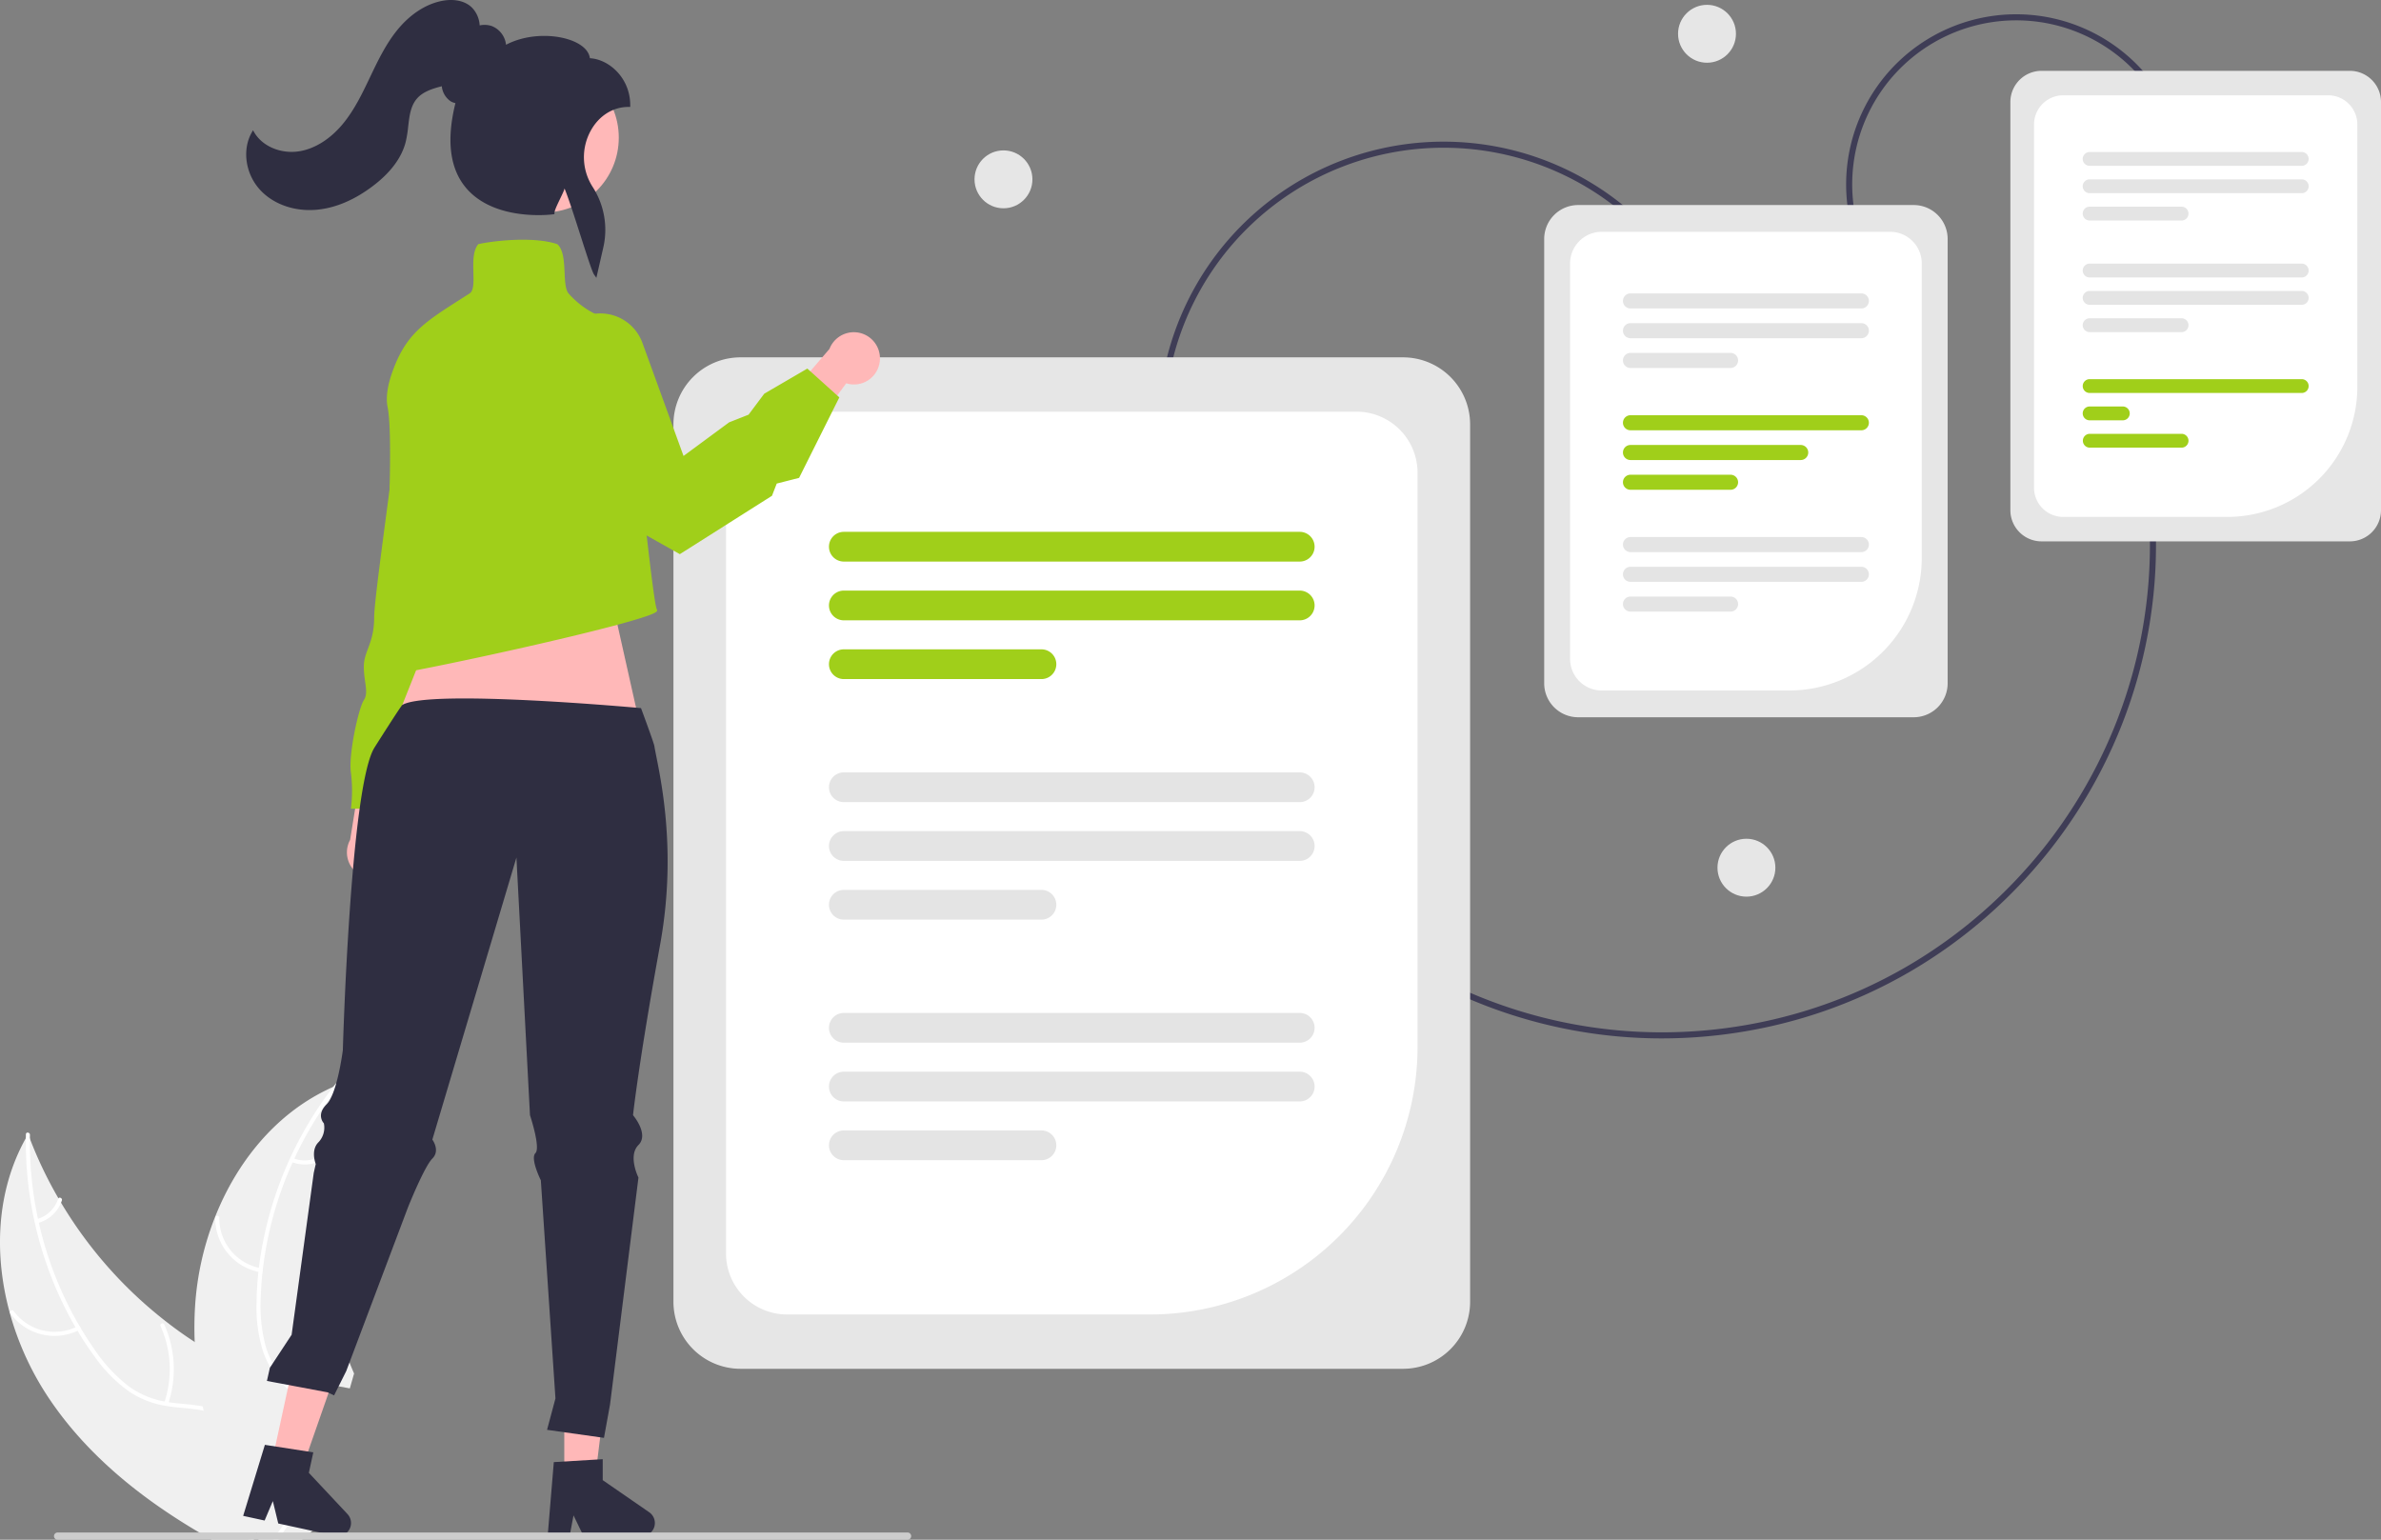 <svg xmlns="http://www.w3.org/2000/svg" width="785.166" height="507.754" data-name="Layer 1"><rect width="100%" height="100%" fill="#808080" stroke="none"/><path fill="#3f3d56" d="M548.006 342.431c-80.774.004-151.053-60.252-161.435-142.437l1.984-.251c10.254 81.17 79.677 140.683 159.452 140.688a161.362 161.362 0 0 0 20.274-1.28c87.986-11.114 150.524-91.738 139.409-179.724l1.984-.251c11.254 89.08-52.063 170.707-141.142 181.96a163.743 163.743 0 0 1-20.526 1.295ZM612.417 80.638a56.086 56.086 0 1 1 104.917-39.687l-1.872.708A54.085 54.085 0 1 0 614.288 79.93Z"/><path fill="#e6e6e6" d="M774.89 178.53H673.223a10.288 10.288 0 0 1-10.277-10.277V33.637a10.288 10.288 0 0 1 10.277-10.277H774.89a10.288 10.288 0 0 1 10.277 10.277v134.616a10.288 10.288 0 0 1-10.277 10.277Z"/><path fill="#fff" d="M734.496 170.464h-54.125a9.636 9.636 0 0 1-9.625-9.624V41.05a9.636 9.636 0 0 1 9.625-9.625h87.372a9.635 9.635 0 0 1 9.625 9.625v86.543a42.92 42.92 0 0 1-42.872 42.871Z"/><path fill="#e4e4e4" d="M759.027 91.498h-69.94a2.281 2.281 0 1 1 0-4.562h69.94a2.281 2.281 0 1 1 0 4.562ZM759.027 100.511h-69.94a2.281 2.281 0 0 1 0-4.562h69.94a2.281 2.281 0 1 1 0 4.562ZM719.404 109.525h-30.318a2.281 2.281 0 0 1 0-4.563h30.318a2.281 2.281 0 0 1 0 4.563ZM759.027 54.69h-69.94a2.281 2.281 0 1 1 0-4.562h69.94a2.281 2.281 0 1 1 0 4.562ZM759.027 63.703h-69.94a2.281 2.281 0 0 1 0-4.562h69.94a2.281 2.281 0 1 1 0 4.562ZM719.404 72.717h-30.318a2.281 2.281 0 0 1 0-4.562h30.318a2.281 2.281 0 0 1 0 4.562Z"/><path fill="#a0cf1a" d="M759.027 129.594h-69.94a2.281 2.281 0 1 1 0-4.562h69.94a2.281 2.281 0 1 1 0 4.562ZM700.027 138.607h-10.94a2.281 2.281 0 0 1 0-4.562h10.94a2.281 2.281 0 1 1 0 4.562ZM719.404 147.62h-30.318a2.281 2.281 0 0 1 0-4.561h30.318a2.281 2.281 0 0 1 0 4.562Z"/><path fill="#3f3d56" d="M388.087 174.017a94.031 94.031 0 0 1 175.898-66.538l-1.871.708a92.03 92.03 0 1 0-172.156 65.122Z"/><circle cx="562.907" cy="11.141" r="9.546" fill="#e6e6e6"/><circle cx="575.907" cy="286.141" r="9.546" fill="#e6e6e6"/><circle cx="330.907" cy="59.141" r="9.546" fill="#e6e6e6"/><path fill="#e6e6e6" d="M462.7 451.388H244.167a22.115 22.115 0 0 1-22.09-22.09V139.935a22.115 22.115 0 0 1 22.09-22.09H462.7a22.115 22.115 0 0 1 22.09 22.09v289.363a22.115 22.115 0 0 1-22.09 22.09Z"/><path fill="#fff" d="M379.293 433.477H259.528a20.137 20.137 0 0 1-20.113-20.114V155.87a20.136 20.136 0 0 1 20.113-20.114h187.81a20.136 20.136 0 0 1 20.115 20.114v189.447a88.26 88.26 0 0 1-88.16 88.16Z"/><path fill="#a0cf1a" d="M428.604 185.19h-150.34a4.903 4.903 0 1 1 0-9.806h150.34a4.903 4.903 0 1 1 0 9.806ZM428.604 204.564h-150.34a4.903 4.903 0 0 1 0-9.806h150.34a4.903 4.903 0 1 1 0 9.806ZM343.432 223.939h-65.168a4.903 4.903 0 0 1 0-9.807h65.168a4.903 4.903 0 1 1 0 9.807Z"/><path fill="#e4e4e4" d="M428.604 264.516h-150.34a4.903 4.903 0 1 1 0-9.806h150.34a4.903 4.903 0 1 1 0 9.806ZM428.604 283.89h-150.34a4.903 4.903 0 0 1 0-9.806h150.34a4.903 4.903 0 0 1 0 9.807ZM343.432 303.265h-65.168a4.903 4.903 0 0 1 0-9.806h65.168a4.903 4.903 0 1 1 0 9.806ZM428.604 343.843h-150.34a4.903 4.903 0 1 1 0-9.806h150.34a4.903 4.903 0 1 1 0 9.806ZM428.604 363.217h-150.34a4.903 4.903 0 0 1 0-9.806h150.34a4.903 4.903 0 0 1 0 9.806ZM343.432 382.592h-65.168a4.903 4.903 0 0 1 0-9.807h65.168a4.903 4.903 0 0 1 0 9.807Z"/><path fill="#e6e6e6" d="M631.076 236.53h-110.67a11.2 11.2 0 0 1-11.187-11.187V78.803a11.2 11.2 0 0 1 11.187-11.187h110.67a11.2 11.2 0 0 1 11.187 11.187v146.54a11.2 11.2 0 0 1-11.187 11.187Z"/><path fill="#fff" d="M590.05 227.706h-61.865a10.445 10.445 0 0 1-10.433-10.433v-130.4a10.445 10.445 0 0 1 10.433-10.433h95.111a10.445 10.445 0 0 1 10.434 10.433v97.153a43.729 43.729 0 0 1-43.68 43.68Z"/><path fill="#e4e4e4" d="M613.808 101.721h-76.135a2.483 2.483 0 1 1 0-4.966h76.135a2.483 2.483 0 1 1 0 4.966ZM613.808 111.533h-76.135a2.483 2.483 0 0 1 0-4.966h76.135a2.483 2.483 0 0 1 0 4.966ZM570.676 121.345h-33.003a2.483 2.483 0 0 1 0-4.967h33.003a2.483 2.483 0 0 1 0 4.967Z"/><path fill="#a0cf1a" d="M613.808 141.894h-76.135a2.483 2.483 0 1 1 0-4.966h76.135a2.483 2.483 0 1 1 0 4.966ZM593.808 151.706h-56.135a2.483 2.483 0 0 1 0-4.967h56.135a2.483 2.483 0 0 1 0 4.967ZM570.676 161.517h-33.003a2.483 2.483 0 0 1 0-4.966h33.003a2.483 2.483 0 0 1 0 4.966Z"/><path fill="#e4e4e4" d="M613.808 182.067h-76.135a2.483 2.483 0 1 1 0-4.966h76.135a2.483 2.483 0 1 1 0 4.966ZM613.808 191.878h-76.135a2.483 2.483 0 0 1 0-4.966h76.135a2.483 2.483 0 0 1 0 4.966ZM570.676 201.69h-33.003a2.483 2.483 0 0 1 0-4.966h33.003a2.483 2.483 0 0 1 0 4.966Z"/><path fill="#ffb8b8" d="M129.395 286.875a8.566 8.566 0 0 0-1.708-13.023l7.02-29.621-14.858 5.428-4.389 27.296a8.613 8.613 0 0 0 13.935 9.92Z"/><path fill="#a0cf1a" d="m165.127 162.748-5.963 15.334s2.555 15.333-1.704 18.74-2.556 3.408-2.556 5.964a13.104 13.104 0 0 1-5.111 9.37c-3.408 2.556-18.741 54.52-18.741 54.52h-15.334a48.042 48.042 0 0 0 0-11.926c-.852-5.963 2.556-21.297 4.26-23.852s0-5.963 0-11.075 3.407-7.666 3.407-16.185 10.222-74.965 9.37-82.632 8.52-14.482 8.52-14.482h8.518Z"/><path fill="#ffb8b8" d="m201.206 195.271 14.173 63.25-90.823-5.65 24.697-62.117 51.953 4.517z"/><path fill="#f0f0f0" d="M3.235 432.994a96.901 96.901 0 0 0 12.51 27.53c12.48 18.87 30.34 33.3 49.97 44.85 1.36.81 2.74 1.6 4.12 2.38h13.77l.48-1.1v-.01l.56-1.27.07-.15.03.15.55 2.38h6.76c.56-.79 1.11-1.58 1.65-2.38.79-1.17 1.55-2.35 2.27-3.55a57.636 57.636 0 0 0 3.4-6.52c.12-.25.22-.5.32-.75l-.45-.49 1.87-8.18-3.76-.62 4.12-12.71c-.15-.47-.32-.94-.5-1.41-2.31-5.85-6.65-10.22-11.8-13.89-5.3-3.79-11.47-6.83-17.14-9.99-2.66-1.49-5.28-3.06-7.83-4.72v-.01q-4.89-3.165-9.49-6.77a1.427 1.427 0 0 1-.15-.11 1.07 1.07 0 0 1-.12-.1 140.902 140.902 0 0 1-34.31-38.93.01.01 0 0 1-.01-.01c-.3-.48-.58-.96-.86-1.45v-.01a136.255 136.255 0 0 1-9.41-19.65v-.01c-.2-.5-.38-1-.57-1.5q-.39.66-.75 1.32a.01.01 0 0 0-.01.01c-9.7 17.35-10.62 38.25-5.29 57.67Z"/><path fill="#fff" d="M8.525 375.324a121.365 121.365 0 0 0 2.87 27.54 118.54 118.54 0 0 0 3.36 12.24 121.345 121.345 0 0 0 10.13 22.6c.23.39.45.77.69 1.15v.01a102.347 102.347 0 0 0 5.75 8.66 47.722 47.722 0 0 0 11.4 11.46 30.089 30.089 0 0 0 11.98 4.63c.8.15 1.62.26 2.45.36 3.31.39 6.73.54 10.01 1.24a21.849 21.849 0 0 1 4.82 1.55c5.28 2.45 8.25 7.58 9.55 13.06.23.96.41 1.93.55 2.9 1.09 7.45-.11 15.19.51 22.65.07.79.16 1.59.27 2.38h.74l.48-1.1v-.01c-.05-.42-.09-.84-.13-1.27a96.295 96.295 0 0 1-.09-11.01c.04-1.65.07-3.31.05-4.97-.02-1.33-.07-2.66-.17-3.98v-.01c-.07-.82-.15-1.63-.26-2.44a31.586 31.586 0 0 0-1.82-7.25 18.152 18.152 0 0 0-10.32-10.68 26.993 26.993 0 0 0-4.47-1.25c-3.35-.64-6.81-.8-10.18-1.22-.36-.04-.72-.09-1.07-.15-.45-.07-.89-.15-1.33-.23a28.666 28.666 0 0 1-12.16-5.27 51.904 51.904 0 0 1-10.98-11.92c-1.64-2.35-3.2-4.75-4.65-7.22a.01.01 0 0 0-.01-.01c-.07-.12-.14-.23-.21-.35l-.01-.02a119.572 119.572 0 0 1-13.46-34.17c-.09-.44-.19-.88-.29-1.32a120.887 120.887 0 0 1-2.67-26.4v-.01c0-.42.01-.83.02-1.25.02-.86-1.31-1.05-1.33-.19-.01.42-.02.84-.01 1.26a.01.01 0 0 0-.01.01Z"/><path fill="#fff" d="M26.146 438.583a18.018 18.018 0 0 1-22.695-5.416c-.508-.7.554-1.522 1.064-.822a16.684 16.684 0 0 0 21.12 4.995c.77-.396 1.275.85.51 1.243ZM54.166 462.583a34.728 34.728 0 0 0-1.23-25.28c-.354-.79.89-1.298 1.244-.51a36.123 36.123 0 0 1 1.226 26.308c-.278.82-1.517.298-1.24-.518ZM12.138 402.027a10.2 10.2 0 0 0 7.023-6.66c.268-.823 1.506-.3 1.24.52a11.429 11.429 0 0 1-7.753 7.383.695.695 0 0 1-.876-.366.675.675 0 0 1 .366-.877Z"/><path fill="#f0f0f0" d="M64.205 442.534v.01a131.246 131.246 0 0 0 2.67 21.24v.01c.08.48.19.95.29 1.42a184.497 184.497 0 0 0 10.11 31.61q1.785 4.32 3.74 8.55c.36.8.73 1.59 1.11 2.38h1.48l.48-1.1v-.01l.56-1.27.07-.15.03.15.55 2.38h14.3l2.78-2.38 4.05-3.47-5.66-6.18-.93-1.02-.14-.15-.45-.49 1.87-8.18-3.76-.62 4.12-12.71 1.95-6.01.49-1.51 2.85-8.79 8.6 1.61 1.4-4.9a135.988 135.988 0 0 1-6.42-18.41c-.01-.05-.03-.09-.04-.14a141.583 141.583 0 0 1-4.02-51.96v-.01c.06-.56.13-1.13.21-1.68v-.02a133.631 133.631 0 0 1 4.32-21.34c.14-.53.3-1.05.45-1.57-.46.2-.91.39-1.37.59l-.01.01h-.02c-.73.32-1.46.66-2.17 1.02-17.06 8.29-29.61 23.85-36.74 41.79-.02.05-.04.09-.06.14a96.393 96.393 0 0 0-6.57 29.43 114.87 114.87 0 0 0-.12 11.73Z"/><path fill="#fff" d="M90.155 507.754h1.58c.5-.81 1.04-1.6 1.58-2.38q1.29-1.815 2.66-3.55c.79-1 1.58-1.99 2.37-2.98.82-1.03 1.63-2.06 2.42-3.12l-.93-1.02c-.15.2-.3.4-.46.6-2.56 3.37-5.33 6.61-7.7 10.07-.53.78-1.04 1.57-1.52 2.38ZM111.597 358.383c-.26.33-.53.67-.78 1.01q-2.925 3.795-5.53 7.83a117.992 117.992 0 0 0-8.22 14.85c-.19.4-.38.81-.56 1.22a119.263 119.263 0 0 0-9.84 35.44c-.02.12-.03.23-.04.35q-.495 4.29-.64 8.61a51.783 51.783 0 0 0 1.59 16.12c.2.69.42 1.37.66 2.03a27.344 27.344 0 0 0 2.25 4.65 27.923 27.923 0 0 0 2.14 3.09c.47.6.96 1.19 1.48 1.76.3.33.61.66.92.99.26.25.51.51.77.76 2.7 2.62 5.68 5.05 8.12 7.94l-.49 1.51c-2.35-2.98-5.38-5.45-8.11-8.05a37.897 37.897 0 0 1-4.66-5.28c-.18-.26-.37-.52-.54-.79a26.749 26.749 0 0 1-2.39-4.29c-.34-.75-.65-1.52-.93-2.32a47.893 47.893 0 0 1-2.2-16 103.415 103.415 0 0 1 .62-10.39c.04-.45.09-.89.15-1.34a121.638 121.638 0 0 1 5.52-24.14 122.66 122.66 0 0 1 13.76-28.18q2.475-3.765 5.25-7.35c.24-.33.49-.65.75-.98.53-.68 1.48.27.95.95Z"/><path fill="#fff" d="M85.843 419.55a18.018 18.018 0 0 1-14.86-17.988.673.673 0 0 1 1.344-.017 16.684 16.684 0 0 0 13.857 16.704c.852.148.506 1.447-.341 1.3ZM93.766 455.582a34.728 34.728 0 0 0 14.238-20.924c.192-.844 1.492-.502 1.3.341a36.123 36.123 0 0 1-14.86 21.744c-.716.487-1.39-.676-.678-1.161ZM96.668 381.928a10.2 10.2 0 0 0 9.616-1.09c.71-.495 1.383.668.678 1.161a11.429 11.429 0 0 1-10.635 1.229.695.695 0 0 1-.48-.82.675.675 0 0 1 .821-.48Z"/><path fill="#ffb8b8" d="m186.082 487.193 10.202-.001 4.854-39.351H186.08l.002 39.352z"/><path fill="#2f2e41" d="m182.627 482.16 16.128-.963v6.91l15.333 10.59a4.316 4.316 0 0 1-2.453 7.867h-19.2l-3.31-6.835-1.292 6.835h-7.24Z"/><path fill="#ffb8b8" d="m89.657 482.117 9.971 2.162 13.085-37.428-14.715-3.191-8.341 38.457z"/><path fill="#2f2e41" d="m87.348 476.466 15.965 2.478-1.465 6.753 12.74 13.6a4.316 4.316 0 0 1-4.065 7.169l-18.764-4.071-1.786-7.381-2.711 6.405-7.075-1.534Z"/><path fill="#ccc" d="M17.805 506.564a1.186 1.186 0 0 0 1.19 1.19h280.29a1.19 1.19 0 0 0 0-2.38H18.995a1.187 1.187 0 0 0-1.19 1.19Z"/><path fill="#2f2e41" d="M217.698 311.411c-7.16 39.35-8.95 56.34-8.95 56.34s5.37 6.26 1.79 9.84 0 10.73 0 10.73l-9.372 74.839-2 11-18.768-2.649 2.768-10.351-4.818-71.939s-3.58-7.16-1.79-8.95c1.79-1.79-1.79-12.52-1.79-12.52l-4.47-84.96-27.73 93.01s2.69 3.58 0 6.26c-2.68 2.68-8.04 16.1-8.04 16.1l-20.362 53.999-4 8-2.128-1.009-9.36-1.76-1.72-.32-3.06-.58-1.97-.37-.67-.12-3.24-.61.98-4.35 7.168-10.881 7.292-53.369.32-1.43.34-1.51s-1.79-4.47.89-7.16a6.988 6.988 0 0 0 1.79-6.26 2.44 2.44 0 0 1-.24-.3 3.712 3.712 0 0 1-.64-1.46c-.24-1.12-.03-2.69 1.78-4.5a7.635 7.635 0 0 0 1.27-1.82c2.72-5.15 4.09-16.06 4.09-16.06s2.42-86.41 10.34-99.61c.42-.69 8.827-13.936 9.267-14.206 8.94-5.36 78.714 1.043 78.714 1.043s4.219 11.333 4.409 12.513c1.03 6.63 7.98 32 1.91 65.38Z"/><path fill="#ffb8b8" d="M290.102 119.299a8.566 8.566 0 0 1-11.048 7.104l-18.088 24.485-5.448-14.852 18.012-20.974a8.613 8.613 0 0 1 16.572 4.237Z"/><path fill="#a0cf1a" d="M125.06 223.014c-1.658 0-2.6-.325-2.965-1.022-.535-1.024.394-2.36 1.469-3.91a11.959 11.959 0 0 0 1.863-3.356c.643-2.572 4.984-67.547 2.387-80.53-.6-3.003-.083-6.854 1.537-11.444 4.424-12.535 10.463-16.387 22.494-24.061q1.465-.935 3.05-1.952c1.368-.88 1.292-3.793 1.211-6.88-.089-3.429-.182-6.976 1.498-9.192l.11-.145.176-.041c4.064-.94 17.733-2.684 25.827.013l.112.038.084.083c1.922 1.923 2.098 5.647 2.267 9.249.139 2.957.27 5.749 1.358 6.962 8.317 9.27 17.75 9.09 17.845 9.088l.468-.014.046.465c3.618 36.798 9.45 92.338 10.689 94.523a.652.652 0 0 1 .02.676c-1.819 3.4-85.296 21.45-91.546 21.45Zm90.69-21.579Z"/><circle cx="179.384" cy="45.397" r="24.667" fill="#ffb8b8"/><path fill="#2f2e41" d="M195.865 90.488c-1.17-1.67-7.1-22.067-9.699-28.328-.266 1.345-3.246 6.562-3.316 7.95l-.025.515-.511.066c-.768.098-18.91 2.3-28.352-8.406-5.594-6.342-6.863-15.854-3.776-28.278a4.925 4.925 0 0 1-1.59-.612 6.827 6.827 0 0 1-2.91-4.958l-.523.14c-2.662.718-5.665 1.668-7.604 3.862-2.16 2.44-2.544 5.755-2.952 9.264a40.037 40.037 0 0 1-.791 4.98c-1.316 5.308-5.019 10.279-11.008 14.775-6.028 4.528-12.175 7.118-18.27 7.697-7.198.687-14.14-1.678-18.563-6.321-4.933-5.176-6.223-13.141-3.069-18.937l.508-.934.557.905c2.808 4.557 8.943 7.018 14.922 5.984 5.126-.887 10.207-4.142 14.308-9.165 3.744-4.585 6.326-10 8.824-15.238 2.54-5.325 5.166-10.831 8.949-15.504 4.267-5.27 9.592-8.712 14.995-9.692 3.934-.711 7.445.095 9.633 2.215a9.175 9.175 0 0 1 2.578 5.912 7.413 7.413 0 0 1 4.051.233 7.516 7.516 0 0 1 4.64 6.149c7.927-4.17 18.418-3.491 23.844-.363 2.272 1.31 3.577 2.96 3.808 4.8 6.41.359 13.302 6.602 13.302 15.447v.616h-.615c-5.073 0-9.704 2.917-12.388 7.803a18.119 18.119 0 0 0 .557 18.487 26.068 26.068 0 0 1 3.597 19.931l-2.315 10.142Z"/><path fill="#a0cf1a" d="m224.181 182.742-16.26-9.147c-28.355-19.653-35.339-35.26-36.212-44.897-.932-10.282 4.546-15.906 4.78-16.14l.127-.093 14.657-7.489a14.752 14.752 0 0 1 20.576 8.096l13.558 37.288 15.032-11.087 6.41-2.526 5.174-6.917 14.207-8.287 10.554 9.5-13.273 26.544-7.374 1.878-1.564 4.029-.14.089Z"/></svg>